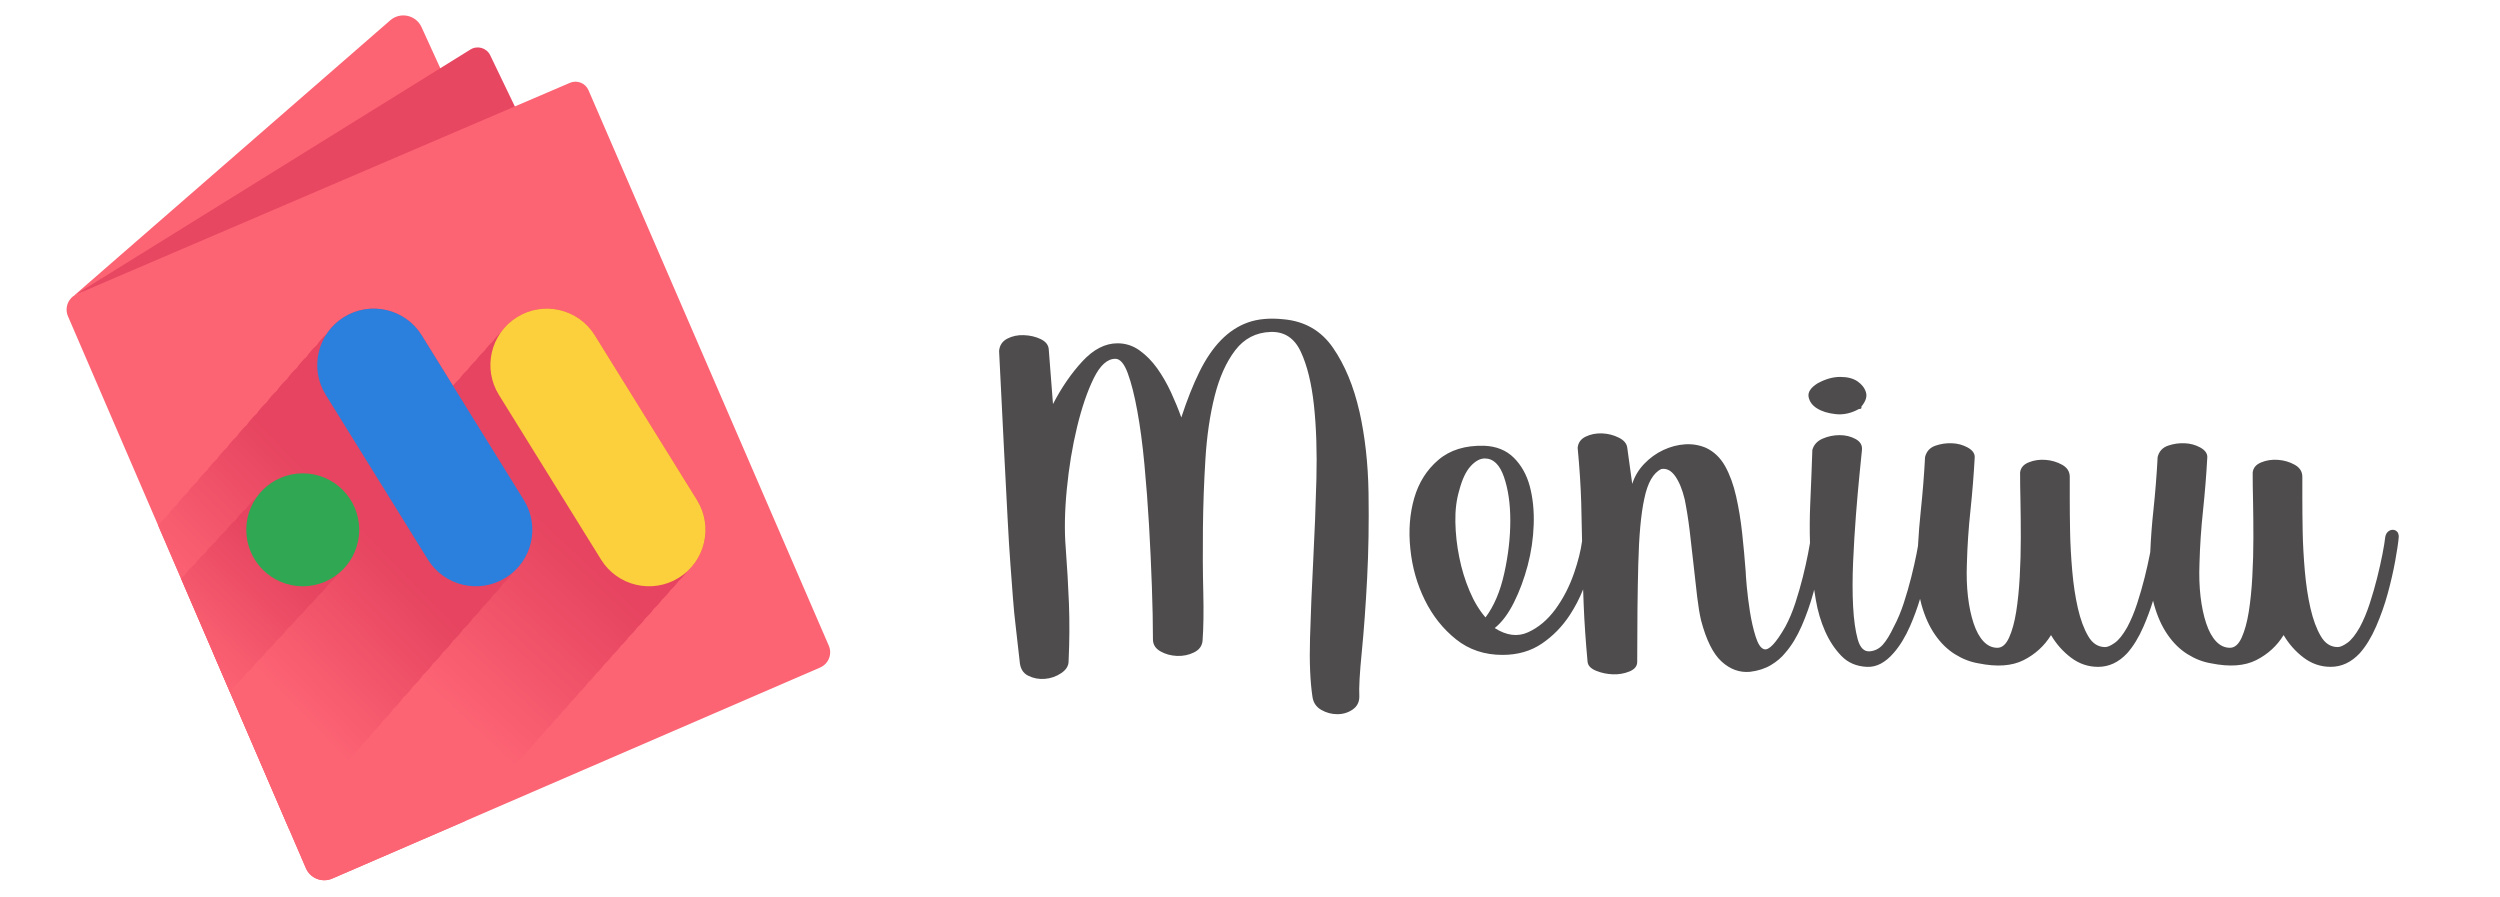 <?xml version="1.0" encoding="UTF-8"?>
<svg id="Capa_3" data-name="Capa 3" xmlns="http://www.w3.org/2000/svg" xmlns:xlink="http://www.w3.org/1999/xlink" viewBox="0 0 1427.34 512">
  <defs>
    <style>
      .cls-1 {
        fill: none;
      }

      .cls-2 {
        fill: #e84761;
      }

      .cls-3 {
        fill: #fccf3d;
      }

      .cls-4 {
        fill: #4e4c4d;
      }

      .cls-5 {
        fill: url(#Degradado_sin_nombre_22-2);
      }

      .cls-6 {
        fill: url(#Degradado_sin_nombre_22-3);
      }

      .cls-7 {
        clip-path: url(#clippath-1);
      }

      .cls-8 {
        fill: #30a753;
      }

      .cls-9 {
        fill: #fc6373;
      }

      .cls-10 {
        fill: url(#Degradado_sin_nombre_22);
      }

      .cls-11 {
        fill: #2b7fdd;
      }
    </style>
    <clipPath id="clippath-1">
      <path class="cls-1" d="M473.19,368.64l-59.19-136.82-78.01-180.32c-1.76-4.08-6.5-5.96-10.58-4.21L43.85,167.94c-4.88,2.09-7.14,7.75-5.04,12.63l135.84,315.1c2.49,5.78,9.21,8.45,14.99,5.95l157.95-68.32,120.66-52.19c4.81-2.08,7.02-7.66,4.94-12.47Z"/>
    </clipPath>
    <linearGradient id="Degradado_sin_nombre_22" data-name="Degradado sin nombre 22" x1="309.37" y1="294.39" x2="230.07" y2="379.26" gradientUnits="userSpaceOnUse">
      <stop offset="0" stop-color="#e64460"/>
      <stop offset="1" stop-color="#fc6373"/>
    </linearGradient>
    <linearGradient id="Degradado_sin_nombre_22-2" data-name="Degradado sin nombre 22" x1="208.34" y1="301.25" x2="135.99" y2="371.51" xlink:href="#Degradado_sin_nombre_22"/>
    <linearGradient id="Degradado_sin_nombre_22-3" data-name="Degradado sin nombre 22" x1="162.53" y1="317.43" x2="106.87" y2="374.47" xlink:href="#Degradado_sin_nombre_22"/>
  </defs>
  <g>
    <path class="cls-4" d="M776.08,234.71c-3.25-14.25-8.24-26.28-14.99-36.1-6.74-9.81-16.19-15.26-28.33-16.33-7.82-.81-14.58-.21-20.25,1.81-5.67,2.02-10.79,5.38-15.39,10.09-4.58,4.7-8.7,10.76-12.34,18.15-3.64,7.4-7.08,16.08-10.33,26.02-1.61-4.57-3.57-9.34-5.86-14.32-2.31-4.97-4.93-9.54-7.89-13.71-2.98-4.17-6.36-7.6-10.13-10.29-3.77-2.68-7.96-4.03-12.55-4.03-7.02,0-13.69,3.43-20.03,10.28-6.34,6.86-11.94,14.99-16.8,24.41l-2.44-31.47c-.26-2.42-1.81-4.3-4.65-5.65-2.83-1.35-6.01-2.08-9.52-2.22-3.51-.14-6.67.54-9.5,2.01-2.83,1.49-4.4,3.83-4.66,7.07,1.07,22.32,2.03,41.21,2.83,56.67.81,15.47,1.48,28.45,2.03,38.93.54,10.48,1.07,19.23,1.61,26.21.54,7,1.02,13.31,1.42,18.97.41,5.65.96,11.23,1.63,16.73.66,5.52,1.42,12.04,2.22,19.57.26,4.04,1.88,6.79,4.86,8.27,2.97,1.48,6.13,2.08,9.5,1.81,3.38-.27,6.47-1.35,9.31-3.23,2.85-1.89,4.27-4.18,4.27-6.86.53-11.56.59-22.52.2-32.88-.41-10.35-1.02-20.9-1.83-31.66-.81-9.95-.61-21.18.61-33.68,1.22-12.51,3.16-24.34,5.86-35.5,2.7-11.15,5.88-20.44,9.52-27.83,3.64-7.39,7.76-11.1,12.35-11.1,2.69,0,5.06,2.77,7.08,8.27,2.03,5.52,3.84,12.7,5.45,21.58,1.63,8.88,2.98,19.03,4.05,30.46,1.07,11.44,1.96,23.07,2.64,34.9.68,11.83,1.22,23.4,1.61,34.69.41,11.29.61,21.38.61,30.26,0,2.95,1.42,5.24,4.25,6.85,2.83,1.62,6.01,2.49,9.52,2.63,3.49.13,6.74-.54,9.7-2.02,2.98-1.48,4.6-3.69,4.86-6.66.54-7.26.68-16.54.41-27.84-.28-11.29-.35-23.46-.2-36.5.13-13.04.61-26.15,1.42-39.33.81-13.17,2.55-25.15,5.25-35.91,2.7-10.75,6.61-19.49,11.75-26.22,5.12-6.71,11.88-10.22,20.25-10.49,7.82-.26,13.56,3.5,17.2,11.3s6.14,17.95,7.5,30.46c1.35,12.5,1.81,26.56,1.42,42.15-.41,15.6-1.02,31.2-1.83,46.8-.81,15.59-1.42,30.25-1.81,43.96-.41,13.71.07,25.01,1.42,33.89.53,3.23,2.22,5.65,5.06,7.26,2.83,1.61,5.86,2.42,9.11,2.42s6.13-.88,8.7-2.63c2.57-1.75,3.85-4.23,3.85-7.46-.28-4.84.2-13.39,1.42-25.61,1.2-12.24,2.22-26.16,3.03-41.76.81-15.59,1.07-31.87.81-48.81-.26-16.94-2.03-32.53-5.25-46.8Z"/>
    <path class="cls-4" d="M1037.39,233.14c2.69,1.72,6.25,2.83,10.65,3.3,4.43.49,8.84-.47,13.27-2.92.97,0,1.46-.24,1.46-.73v-.73c2.45-2.95,3.32-5.63,2.57-8.08-.73-2.43-2.33-4.53-4.78-6.22-2.45-1.72-5.77-2.57-9.95-2.57s-8.44,1.23-12.87,3.65c-3.91,2.45-5.63,5.02-5.16,7.71.52,2.71,2.1,4.9,4.81,6.6Z"/>
    <path class="cls-4" d="M1368.53,303.49c-.67-.67-1.48-1.01-2.44-1.01s-1.8.34-2.62,1.01c-.82.67-1.36,1.67-1.63,3.02-.26,2.41-.8,5.72-1.61,9.88-.8,4.17-1.83,8.67-3.03,13.51-1.22,4.85-2.63,9.75-4.25,14.73-1.62,4.98-3.51,9.48-5.67,13.51-2.44,4.3-4.81,7.27-7.09,8.88-2.29,1.61-4.12,2.41-5.46,2.41-4.05,0-7.3-2.07-9.71-6.25-2.45-4.16-4.41-9.48-5.89-15.93-1.48-6.46-2.55-13.57-3.23-21.38-.67-7.79-1.09-15.26-1.22-22.38-.13-7.13-.19-13.52-.19-19.16v-12.1c0-2.97-1.45-5.25-4.32-6.87-2.87-1.61-6.03-2.54-9.44-2.81-3.44-.27-6.66.19-9.66,1.41-3.01,1.21-4.65,3.15-4.93,5.85,0,4.3.05,9.75.21,16.34.13,6.59.19,13.57.19,20.96s-.19,14.81-.61,22.2c-.4,7.39-1.08,14.05-2.02,19.97-.95,5.93-2.29,10.83-4.05,14.73-1.76,3.89-3.98,5.83-6.69,5.83-2.96,0-5.6-1.21-7.88-3.62-2.31-2.42-4.19-5.86-5.67-10.28-1.49-4.45-2.57-9.56-3.25-15.34-.67-5.78-.87-12.03-.61-18.76.27-10.22.96-20.37,2.04-30.46,1.06-10.09,1.89-20.23,2.44-30.46,0-2.15-1.37-3.97-4.06-5.45-2.7-1.48-5.67-2.28-8.91-2.41-3.23-.14-6.4.32-9.5,1.4-3.11,1.08-5.08,3.23-5.89,6.46-.54,10.23-1.35,20.37-2.42,30.46-.86,7.88-1.45,15.8-1.79,23.77-.08.4-.16.82-.23,1.24-.8,4.17-1.83,8.67-3.03,13.51-1.22,4.85-2.63,9.75-4.25,14.73-1.62,4.98-3.51,9.48-5.67,13.51-2.44,4.3-4.81,7.27-7.09,8.88-2.29,1.61-4.12,2.41-5.46,2.41-4.05,0-7.3-2.07-9.71-6.25-2.44-4.16-4.41-9.48-5.89-15.93-1.48-6.46-2.55-13.57-3.23-21.38-.67-7.79-1.09-15.26-1.22-22.38-.13-7.13-.19-13.52-.19-19.16v-12.1c0-2.97-1.45-5.25-4.32-6.87-2.87-1.61-6.03-2.54-9.44-2.81-3.42-.27-6.65.19-9.66,1.41-3.01,1.21-4.65,3.15-4.93,5.85,0,4.3.05,9.75.21,16.34.13,6.59.19,13.57.19,20.96s-.19,14.81-.61,22.2c-.4,7.39-1.08,14.05-2.02,19.97-.95,5.93-2.29,10.83-4.05,14.73-1.76,3.89-3.98,5.83-6.69,5.83-2.96,0-5.6-1.21-7.88-3.62-2.31-2.42-4.19-5.86-5.67-10.28-1.49-4.45-2.57-9.56-3.25-15.34-.67-5.78-.87-12.03-.61-18.76.27-10.22.96-20.37,2.04-30.46,1.06-10.09,1.89-20.23,2.44-30.46,0-2.15-1.37-3.97-4.06-5.45-2.7-1.48-5.67-2.28-8.91-2.41-3.23-.14-6.4.32-9.5,1.4-3.11,1.08-5.08,3.23-5.89,6.46-.54,10.23-1.35,20.37-2.42,30.46-.71,6.73-1.26,13.5-1.62,20.29h0c-.23,1.32-.49,2.76-.79,4.32-.83,4.17-1.83,8.67-3.05,13.51-1.21,4.85-2.64,9.75-4.25,14.73-1.62,4.98-3.51,9.48-5.67,13.51-2.17,4.58-4.25,8.01-6.28,10.29-2.04,2.28-4.52,3.57-7.48,3.82-3.25.27-5.54-2.02-6.88-6.85-1.35-4.85-2.23-11.1-2.64-18.76-.4-7.68-.4-16.14,0-25.42.41-9.27.95-18.2,1.62-26.81.67-8.61,1.35-16.27,2.02-23,.67-6.73,1.15-11.42,1.41-14.12.27-2.68-.93-4.77-3.63-6.25-2.71-1.48-5.73-2.22-9.11-2.22s-6.63.67-9.72,2.01c-3.09,1.35-5.06,3.5-5.86,6.46-.27,8.34-.67,18.76-1.22,31.26-.31,7.29-.35,14.55-.12,21.78v.03c-.29,1.75-.65,3.76-1.09,6.03-.8,4.17-1.83,8.67-3.02,13.51-1.22,4.85-2.64,9.75-4.25,14.73-1.63,4.98-3.53,9.48-5.69,13.51-5.38,9.41-9.44,13.72-12.14,12.91-1.89-.54-3.51-2.96-4.86-7.26s-2.42-9.01-3.23-14.12c-.8-5.11-1.41-9.94-1.83-14.52-.39-4.58-.61-7.4-.61-8.48-.54-7.26-1.22-14.57-2.02-21.98-.8-7.4-1.96-14.38-3.45-20.98-1.48-6.59-3.57-12.3-6.25-17.15-2.71-4.84-6.37-8.32-10.94-10.49-3.79-1.61-7.77-2.28-11.94-2.01-4.19.27-8.31,1.35-12.36,3.23-4.03,1.88-7.7,4.51-10.93,7.87-3.24,3.36-5.52,7.2-6.88,11.49l-2.83-20.58c-.27-2.41-1.89-4.36-4.86-5.83-2.97-1.48-6.15-2.28-9.5-2.42-3.38-.13-6.5.47-9.32,1.82-2.84,1.35-4.38,3.5-4.65,6.44,1.08,11.31,1.75,21.79,2.04,31.47.19,7.3.35,14.55.48,21.77-.73,5.47-2.26,11.53-4.54,18.18-2.7,7.81-6.28,14.72-10.72,20.77-4.46,6.05-9.66,10.42-15.6,13.11-5.94,2.7-12.28,1.89-19.02-2.42,4.05-3.22,7.69-8.06,10.93-14.51,3.24-6.46,5.86-13.52,7.9-21.19,2.02-7.66,3.18-15.47,3.44-23.4.26-7.92-.48-15.18-2.22-21.78-1.76-6.57-4.8-12.03-9.11-16.34-4.32-4.29-9.97-6.59-17-6.86-10.8-.26-19.5,2.42-26.1,8.08-6.63,5.64-11.2,12.9-13.78,21.78-2.57,8.87-3.31,18.55-2.22,29.04,1.06,10.49,3.84,20.24,8.3,29.25,4.45,9.01,10.39,16.47,17.81,22.39,7.4,5.91,16.26,8.87,26.51,8.87,8.62,0,16.13-2.15,22.47-6.46,6.33-4.29,11.66-9.75,15.97-16.34,2.98-4.55,5.51-9.43,7.58-14.61.09,2.9.21,5.82.32,8.76.39,9.96,1.14,20.85,2.23,32.67.26,2.15,1.87,3.82,4.85,5.04,2.97,1.21,6.13,1.88,9.5,2.02,3.38.13,6.55-.41,9.53-1.62,2.97-1.22,4.45-3.03,4.45-5.45,0-20.98.19-39.6.61-55.87.41-16.27,1.54-28.7,3.44-37.31,1.88-9.14,5.13-14.78,9.72-16.95,2.97-.53,5.6.8,7.9,4.03,2.28,3.23,4.11,7.66,5.46,13.32,1.08,5.38,2.04,11.36,2.84,17.96.8,6.59,1.54,13.11,2.23,19.56.67,6.44,1.35,12.43,2.02,17.94.66,5.51,1.41,10.02,2.22,13.51,2.97,11.31,6.88,19.16,11.75,23.6,4.86,4.43,10.26,6.39,16.19,5.86,4.58-.56,8.57-1.83,11.94-3.84,3.37-2.02,6.13-4.37,8.28-7.07,3.51-4.03,6.63-9.13,9.33-15.32,2.68-6.18,4.9-12.5,6.66-18.96.16-.57.31-1.14.45-1.7.29,1.92.61,3.89.96,5.94,1.08,6.31,2.84,12.24,5.26,17.74,2.44,5.52,5.54,10.23,9.32,14.13,3.77,3.89,8.63,5.98,14.56,6.24,5.41.27,10.53-2.41,15.39-8.06,3.5-4.03,6.6-9.13,9.31-15.32,2.2-5.06,4.08-10.19,5.65-15.43.23,1.14.52,2.26.82,3.33,1.89,6.73,4.46,12.43,7.73,17.14,3.24,4.71,7.03,8.41,11.36,11.12,4.34,2.71,8.82,4.45,13.42,5.21,10.55,2.15,19.15,1.54,25.79-1.82,6.64-3.36,11.85-8.13,15.65-14.31,3.01,5.11,6.82,9.41,11.44,12.9,4.63,3.5,9.78,5.24,15.44,5.24,6.21,0,11.75-2.59,16.6-7.78,3.5-3.95,6.61-9.01,9.31-15.21,2.1-4.85,3.94-9.79,5.48-14.81.17.78.38,1.56.58,2.31,1.89,6.73,4.46,12.43,7.73,17.14,3.24,4.71,7.03,8.41,11.36,11.12,4.34,2.71,8.82,4.45,13.42,5.21,10.55,2.15,19.15,1.54,25.79-1.82,6.64-3.36,11.85-8.13,15.65-14.31,3.01,5.11,6.82,9.41,11.44,12.9,4.63,3.5,9.78,5.24,15.44,5.24,6.21,0,11.75-2.59,16.6-7.78,3.5-3.95,6.61-9.01,9.31-15.21,2.68-6.18,4.93-12.5,6.68-18.96,1.76-6.46,3.18-12.64,4.25-18.55,1.08-5.91,1.76-10.49,2.02-13.72,0-1.35-.35-2.35-1.01-3.02ZM839.02,337.37c-2.57-6.05-4.52-12.43-5.86-19.16-1.37-6.72-2.11-13.44-2.24-20.17-.13-6.7.61-12.77,2.24-18.15,1.61-6.17,3.77-10.75,6.47-13.72,2.68-2.94,5.39-4.42,8.09-4.42,4.86,0,8.49,3.49,10.93,10.49,2.42,6.99,3.64,15.31,3.64,25s-1.15,19.71-3.45,30.05c-2.28,10.36-5.86,18.76-10.71,25.22-3.51-4.05-6.56-9.08-9.11-15.13Z"/>
  </g>
  <g>
    <path class="cls-9" d="M240.67,15.49l18.46,40.44L42.49,168.58,222.78,11.62c5.76-5.01,14.72-3.08,17.89,3.87Z"/>
    <path class="cls-2" d="M279.89,31.57l21.39,44.45L42.49,168.58,268.58,28.27c4-2.48,9.27-.95,11.31,3.29Z"/>
    <path class="cls-9" d="M473.19,368.64l-59.19-136.82-78.01-180.32c-1.76-4.08-6.5-5.96-10.58-4.21L43.85,167.94c-4.88,2.09-7.14,7.75-5.04,12.63l135.84,315.1c2.49,5.78,9.21,8.45,14.99,5.95l157.95-68.32,120.66-52.19c4.81-2.08,7.02-7.66,4.94-12.47Z"/>
    <g class="cls-7">
      <g>
        <path class="cls-10" d="M397.95,285.5c-6.21-10.01-52.13-84.05-58.33-94.05-9.38-15.13-29.26-19.79-44.38-10.4-3.79,2.35-6.92,5.36-9.34,8.78-1.79,1.61-3.37,3.39-4.72,5.3-1.79,1.61-3.37,3.39-4.72,5.3-1.79,1.61-3.37,3.39-4.72,5.3-1.79,1.61-3.37,3.39-4.72,5.3-1.79,1.61-3.37,3.39-4.72,5.3-1.79,1.61-3.37,3.39-4.72,5.3-1.79,1.61-3.37,3.39-4.72,5.3-1.79,1.61-3.37,3.39-4.72,5.3-1.79,1.61-3.37,3.39-4.72,5.3-1.79,1.61-3.37,3.39-4.72,5.3-1.79,1.61-3.37,3.39-4.72,5.3-1.79,1.61-3.37,3.39-4.72,5.3-1.79,1.61-3.37,3.39-4.72,5.3-1.79,1.61-3.37,3.39-4.72,5.3-1.79,1.61-3.37,3.39-4.72,5.3-1.79,1.61-3.37,3.39-4.72,5.3-1.79,1.61-3.37,3.39-4.72,5.3-1.79,1.61-3.37,3.39-4.72,5.3-1.79,1.61-3.37,3.39-4.72,5.3-1.79,1.61-3.37,3.39-4.72,5.3-1.79,1.61-3.37,3.39-4.72,5.3-1.79,1.61-3.37,3.39-4.72,5.3-1.79,1.61-3.37,3.39-4.72,5.3-1.79,1.61-3.37,3.39-4.72,5.3-1.79,1.61-3.37,3.39-4.72,5.3-1.79,1.61-3.37,3.39-4.72,5.3-1.79,1.61-3.37,3.39-4.72,5.3-1.79,1.61-3.37,3.39-4.72,5.3-1.79,1.61-3.37,3.39-4.72,5.3-1.79,1.61-3.37,3.39-4.72,5.3-1.79,1.61-3.37,3.39-4.72,5.3-1.79,1.61-3.37,3.39-4.72,5.3-1.79,1.61-3.37,3.39-4.72,5.3-1.79,1.61-3.37,3.39-4.72,5.3-1.79,1.61-3.37,3.39-4.72,5.3-1.79,1.61-3.37,3.39-4.72,5.3-11.36,10.24-14.13,27.45-5.78,40.9,6.21,10.01,52.13,84.05,58.33,94.05,9.38,15.13,29.26,19.79,44.38,10.4,3.79-2.35,6.92-5.36,9.34-8.78,1.79-1.61,3.37-3.39,4.72-5.3,1.79-1.61,3.37-3.39,4.72-5.3,1.79-1.61,3.37-3.39,4.72-5.3,1.79-1.61,3.37-3.39,4.72-5.3,1.79-1.61,3.37-3.39,4.72-5.3,1.79-1.61,3.37-3.39,4.72-5.3,1.79-1.61,3.37-3.39,4.72-5.3,1.79-1.61,3.37-3.39,4.72-5.3,1.79-1.61,3.37-3.39,4.72-5.3,1.79-1.61,3.37-3.39,4.72-5.3,1.79-1.61,3.37-3.39,4.72-5.3,1.79-1.61,3.37-3.39,4.72-5.3,1.79-1.61,3.37-3.39,4.72-5.3,1.79-1.61,3.37-3.39,4.72-5.3,1.79-1.61,3.37-3.39,4.72-5.3,1.79-1.61,3.37-3.39,4.72-5.3,1.79-1.61,3.37-3.39,4.72-5.3,1.79-1.61,3.37-3.39,4.72-5.3,1.79-1.61,3.37-3.39,4.72-5.3,1.79-1.61,3.37-3.39,4.72-5.3,1.79-1.61,3.37-3.39,4.72-5.3,1.79-1.61,3.37-3.39,4.72-5.3,1.79-1.61,3.37-3.39,4.72-5.3,1.79-1.61,3.37-3.39,4.72-5.3,1.79-1.61,3.37-3.39,4.72-5.3,1.79-1.61,3.37-3.39,4.72-5.3,1.79-1.61,3.37-3.39,4.72-5.3,1.79-1.61,3.37-3.39,4.72-5.3,1.79-1.61,3.37-3.39,4.72-5.3,1.79-1.61,3.37-3.39,4.72-5.3,1.79-1.61,3.37-3.39,4.72-5.3,1.79-1.61,3.37-3.39,4.72-5.3,1.79-1.61,3.37-3.39,4.72-5.3,1.79-1.61,3.37-3.39,4.72-5.3,1.79-1.61,3.37-3.39,4.72-5.3,1.79-1.61,3.37-3.39,4.72-5.3,11.36-10.24,14.13-27.45,5.78-40.9Z"/>
        <path class="cls-5" d="M299.09,285.5c-6.21-10.01-52.13-84.05-58.33-94.05-9.38-15.13-29.26-19.79-44.38-10.4-4.08,2.53-7.39,5.83-9.88,9.59-2.22,1.93-4.13,4.12-5.7,6.5-2.22,1.93-4.13,4.12-5.7,6.5-2.22,1.93-4.13,4.12-5.7,6.5-2.22,1.93-4.13,4.12-5.7,6.5-2.22,1.93-4.13,4.12-5.7,6.5-2.22,1.93-4.13,4.12-5.7,6.5-2.22,1.93-4.13,4.12-5.7,6.5-2.22,1.93-4.13,4.12-5.7,6.5-2.22,1.93-4.13,4.12-5.7,6.5-2.22,1.93-4.13,4.12-5.7,6.5-2.22,1.93-4.13,4.12-5.7,6.5-2.22,1.93-4.13,4.12-5.7,6.5-2.22,1.93-4.13,4.12-5.7,6.5-2.22,1.93-4.13,4.12-5.7,6.5-2.22,1.93-4.13,4.12-5.7,6.5-2.22,1.93-4.13,4.12-5.7,6.5-2.22,1.93-4.13,4.12-5.7,6.5-2.22,1.93-4.13,4.12-5.7,6.5-2.22,1.93-4.13,4.12-5.7,6.5-2.22,1.93-4.13,4.12-5.7,6.5-2.22,1.93-4.13,4.12-5.7,6.5-2.22,1.93-4.13,4.12-5.7,6.5-2.22,1.93-4.13,4.12-5.7,6.5-2.22,1.93-4.13,4.12-5.7,6.5-2.22,1.93-4.13,4.12-5.7,6.5-11.73,10.19-14.68,27.67-6.22,41.3,6.21,10.01,52.13,84.05,58.33,94.05,9.38,15.13,29.26,19.79,44.38,10.4,4.08-2.53,7.39-5.83,9.88-9.59,2.22-1.93,4.13-4.12,5.7-6.5,2.22-1.93,4.13-4.12,5.7-6.5,2.22-1.93,4.13-4.12,5.7-6.5,2.22-1.93,4.13-4.12,5.7-6.5,2.22-1.93,4.13-4.12,5.7-6.5,2.22-1.93,4.13-4.12,5.7-6.5,2.22-1.93,4.13-4.12,5.7-6.5,2.22-1.93,4.13-4.12,5.7-6.5,2.22-1.93,4.13-4.12,5.7-6.5,2.22-1.93,4.13-4.12,5.7-6.5,2.22-1.93,4.13-4.12,5.7-6.5,2.22-1.93,4.13-4.12,5.7-6.5,2.22-1.93,4.13-4.12,5.7-6.5,2.22-1.93,4.13-4.12,5.7-6.5,2.22-1.93,4.13-4.12,5.7-6.5,2.22-1.93,4.13-4.12,5.7-6.5,2.22-1.93,4.13-4.12,5.7-6.5,2.22-1.93,4.13-4.12,5.7-6.5,2.22-1.93,4.13-4.12,5.7-6.5,2.22-1.93,4.13-4.12,5.7-6.5,2.22-1.93,4.13-4.12,5.7-6.5,2.22-1.93,4.13-4.12,5.7-6.5,2.22-1.93,4.13-4.12,5.7-6.5,2.22-1.93,4.13-4.12,5.7-6.5,2.22-1.93,4.13-4.12,5.7-6.5,11.73-10.19,14.68-27.67,6.22-41.3Z"/>
        <path class="cls-6" d="M200.24,285.5c-9.38-15.13-29.26-19.79-44.38-10.4-3.84,2.38-6.99,5.43-9.43,8.91-2.27,1.87-4.23,4.01-5.86,6.34-2.27,1.87-4.23,4.01-5.86,6.34-2.27,1.87-4.23,4.01-5.86,6.34-2.27,1.87-4.23,4.01-5.86,6.34-2.27,1.87-4.23,4.01-5.86,6.34-2.27,1.87-4.23,4.01-5.86,6.34-2.27,1.87-4.23,4.01-5.86,6.34-2.27,1.87-4.23,4.01-5.86,6.34-2.27,1.87-4.23,4.01-5.86,6.34-2.27,1.87-4.23,4.01-5.86,6.34-2.27,1.87-4.23,4.01-5.86,6.34-2.27,1.87-4.23,4.01-5.86,6.34-2.27,1.87-4.23,4.01-5.86,6.34-2.27,1.87-4.23,4.01-5.86,6.34-2.27,1.87-4.23,4.01-5.86,6.34-2.27,1.87-4.23,4.01-5.86,6.34-2.27,1.87-4.23,4.01-5.86,6.34-2.27,1.87-4.23,4.01-5.86,6.34-2.27,1.87-4.23,4.01-5.86,6.34-2.27,1.87-4.23,4.01-5.86,6.34-2.27,1.87-4.23,4.01-5.86,6.34-2.27,1.87-4.23,4.01-5.86,6.34-2.27,1.87-4.23,4.01-5.86,6.34-2.27,1.87-4.23,4.01-5.86,6.34-2.27,1.87-4.23,4.01-5.86,6.34-12.24,10.11-15.44,27.95-6.84,41.81,9.38,15.13,29.26,19.79,44.38,10.4,3.84-2.38,6.99-5.43,9.43-8.91,2.27-1.87,4.23-4.01,5.86-6.34,2.27-1.87,4.23-4.01,5.86-6.34,2.27-1.87,4.23-4.01,5.86-6.34,2.27-1.87,4.23-4.01,5.86-6.34,2.27-1.87,4.23-4.01,5.86-6.34,2.27-1.87,4.23-4.01,5.86-6.34,2.27-1.87,4.23-4.01,5.86-6.34,2.27-1.87,4.23-4.01,5.86-6.34,2.27-1.87,4.23-4.01,5.86-6.34,2.27-1.87,4.23-4.01,5.86-6.34,2.27-1.87,4.23-4.01,5.86-6.34,2.27-1.87,4.23-4.01,5.86-6.34,2.27-1.87,4.23-4.01,5.86-6.34,2.27-1.87,4.23-4.01,5.86-6.34,2.27-1.87,4.23-4.01,5.86-6.34,2.27-1.87,4.23-4.01,5.86-6.34,2.27-1.87,4.23-4.01,5.86-6.34,2.27-1.87,4.23-4.01,5.86-6.34,2.27-1.87,4.23-4.01,5.86-6.34,2.27-1.87,4.23-4.01,5.86-6.34,2.27-1.87,4.23-4.01,5.86-6.34,2.27-1.87,4.23-4.01,5.86-6.34,2.27-1.87,4.23-4.01,5.86-6.34,2.27-1.87,4.23-4.01,5.86-6.34,2.27-1.87,4.23-4.01,5.86-6.34,12.24-10.11,15.44-27.95,6.84-41.81Z"/>
        <g>
          <path class="cls-3" d="M284.83,225.43c-9.38-15.13-4.73-35,10.4-44.38,15.13-9.38,35-4.73,44.38,10.4,6.21,10.01,52.13,84.05,58.33,94.05,9.38,15.13,4.73,35-10.4,44.38-15.13,9.38-35,4.73-44.38-10.4-6.21-10.01-52.13-84.05-58.33-94.05Z"/>
          <path class="cls-11" d="M196.38,181.05c15.13-9.38,35-4.73,44.38,10.4,6.21,10.01,52.13,84.05,58.33,94.05,9.38,15.13,4.73,35-10.4,44.38-15.13,9.38-35,4.73-44.38-10.4-6.21-10.01-52.13-84.05-58.33-94.05-9.38-15.13-4.73-35,10.4-44.38Z"/>
          <circle class="cls-8" cx="172.85" cy="302.49" r="32.24"/>
        </g>
      </g>
    </g>
  </g>
</svg>